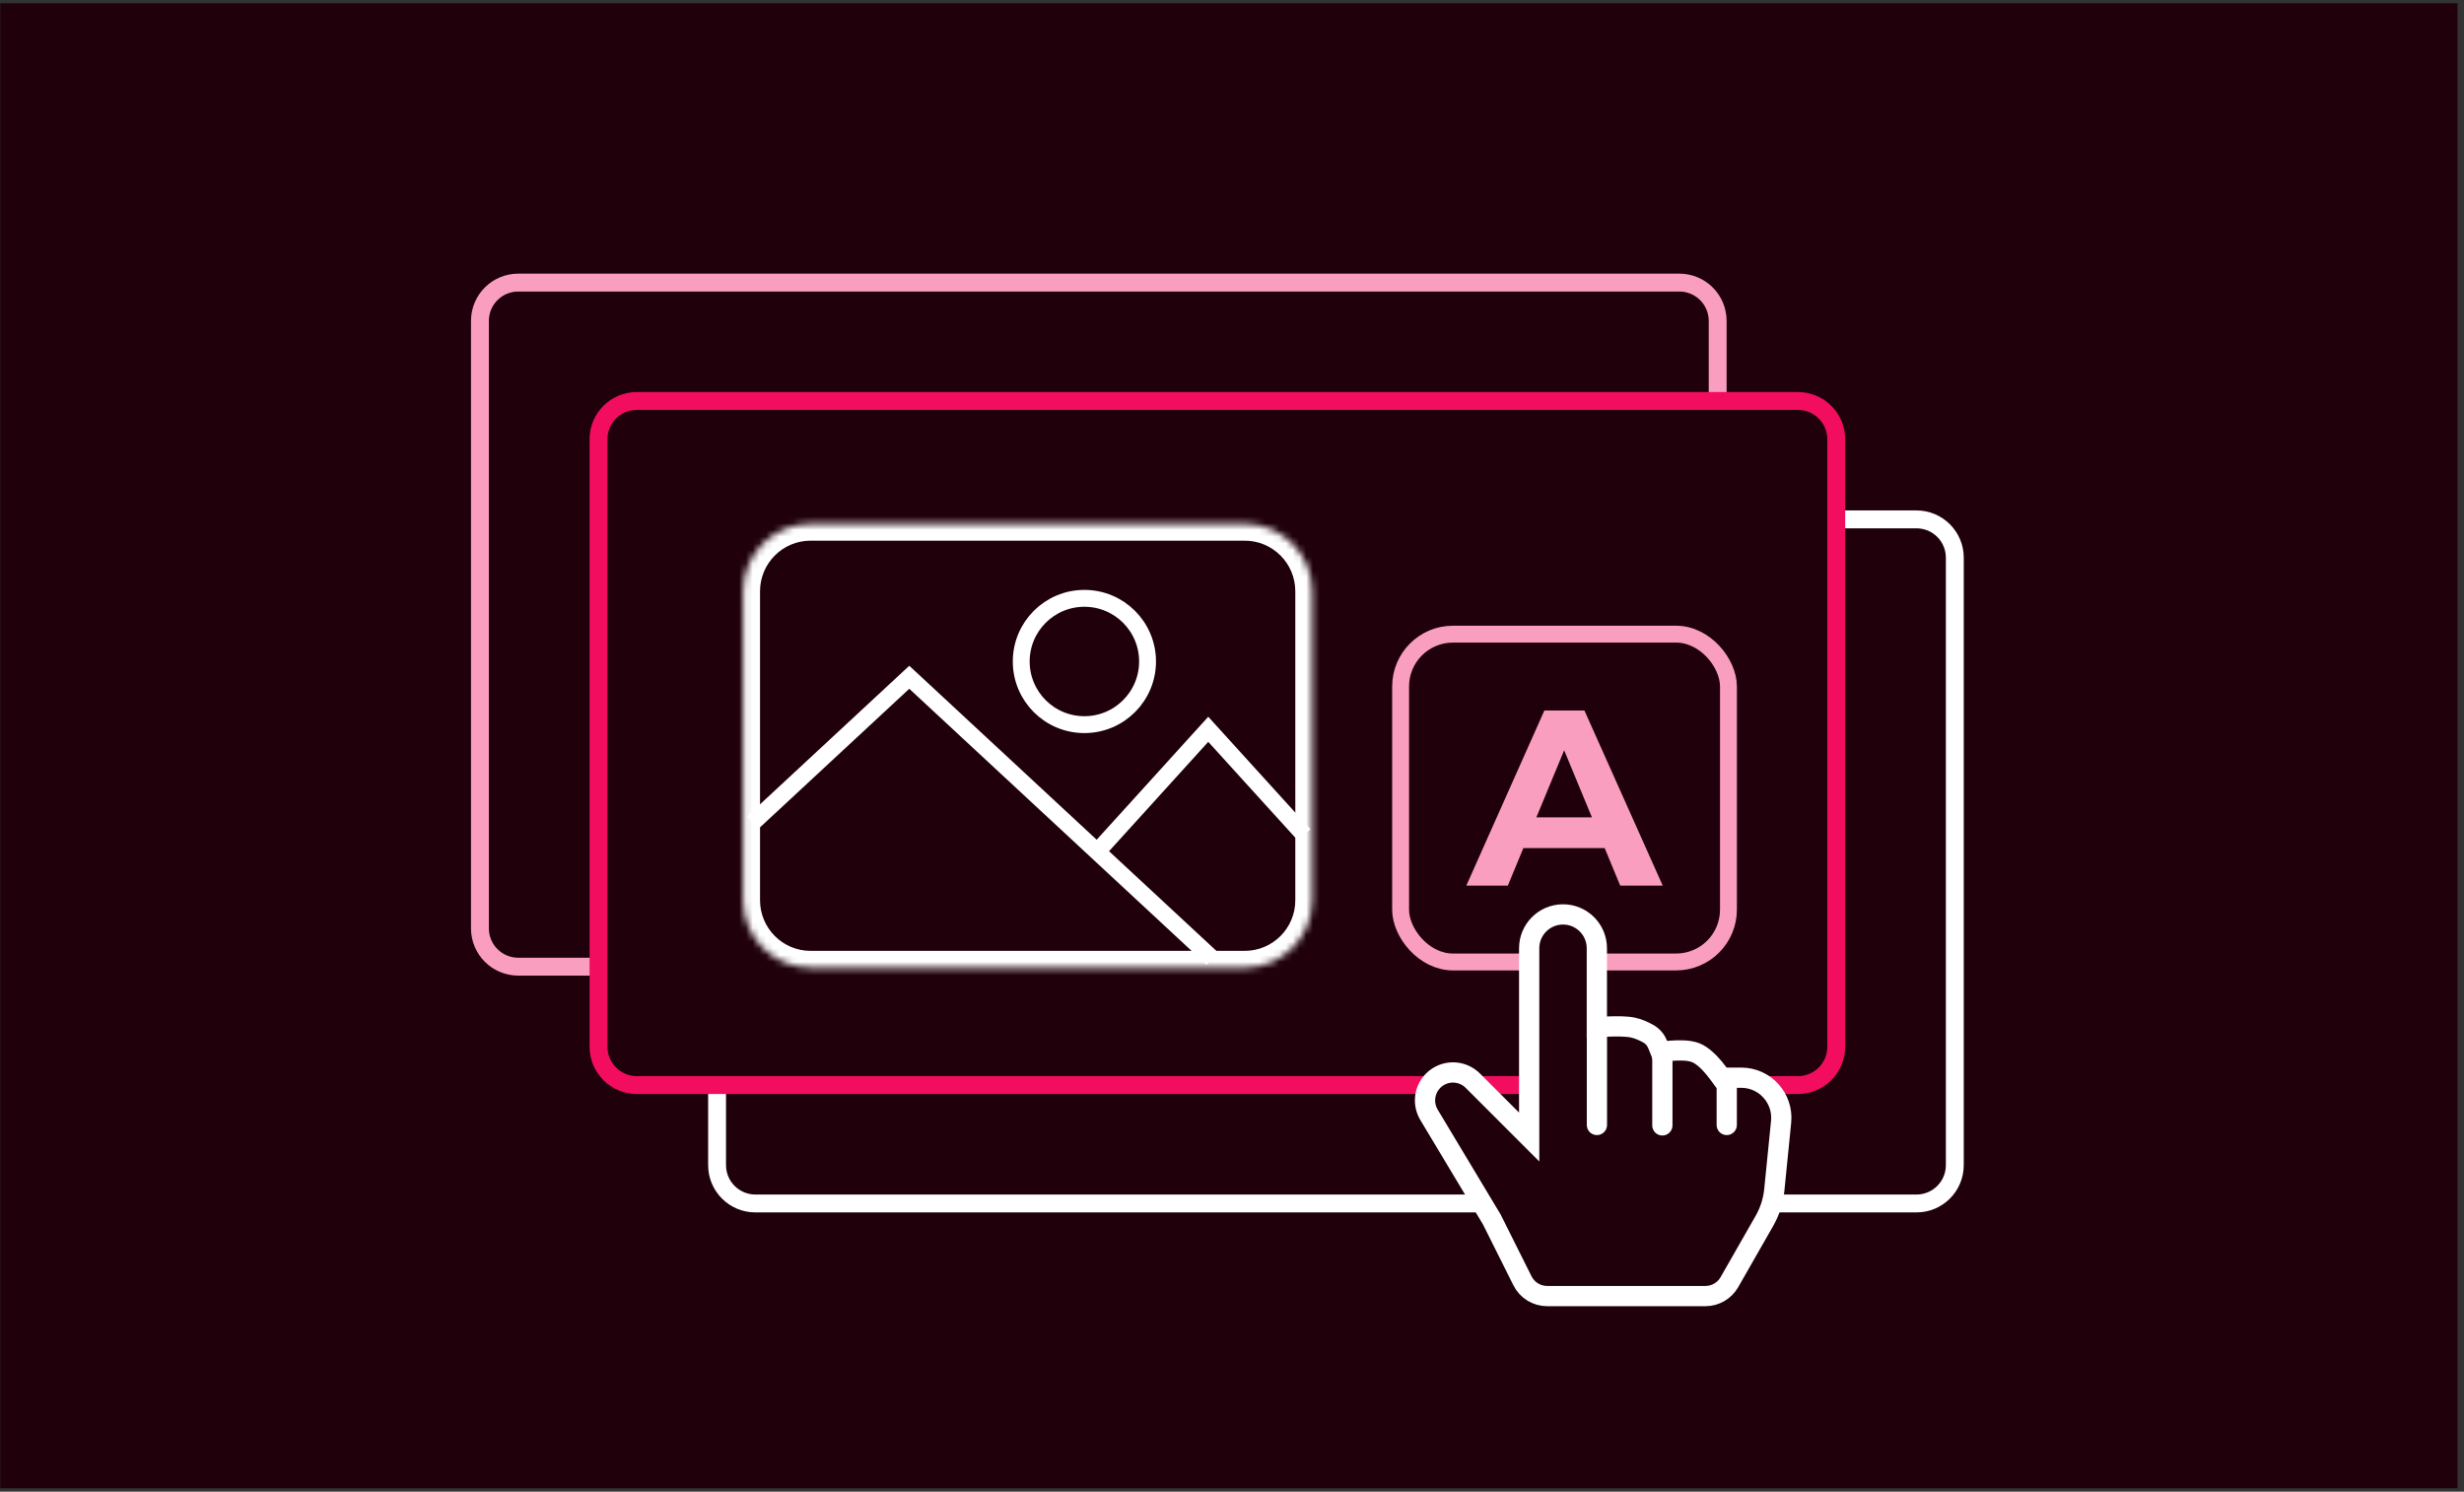 <svg width="365" height="221" viewBox="0 0 365 221" fill="none" xmlns="http://www.w3.org/2000/svg">
<rect x="0" y="0" width="365" height="221" fill="#333333" stroke="none"/>
<rect width="364" height="220" transform="translate(0.035 0.488)" fill="#1F000B"/>
<path d="M71.094 47.541C71.094 44.407 73.634 41.867 76.769 41.867L248.769 41.867C251.903 41.867 254.444 44.407 254.444 47.541V137.542C254.444 140.676 251.903 143.217 248.769 143.217L76.769 143.216C73.634 143.216 71.094 140.676 71.094 137.541V47.541Z" fill="#1F000B" stroke="#FA9EBF" stroke-width="2.65"/>
<path d="M106.223 82.622C106.223 79.487 108.763 76.947 111.898 76.947L283.897 76.947C287.032 76.947 289.572 79.487 289.572 82.622V172.622C289.572 175.756 287.032 178.297 283.897 178.297L111.898 178.297C108.763 178.297 106.223 175.756 106.223 172.622V82.622Z" fill="#1F000B" stroke="white" stroke-width="2.65"/>
<path d="M88.658 65.081C88.658 61.947 91.199 59.406 94.333 59.406L266.333 59.406C269.467 59.406 272.008 61.947 272.008 65.081V155.081C272.008 158.216 269.467 160.756 266.333 160.756L94.333 160.756C91.199 160.756 88.658 158.215 88.658 155.081V65.081Z" fill="#1F000B" stroke="#F20D5F" stroke-width="2.65"/>
<path d="M240.006 131.209L237.708 125.649H225.66L223.362 131.209H217.209L228.774 105.262H234.705L246.307 131.209H240.006ZM227.588 121.09H235.817L231.703 111.156L227.588 121.09Z" fill="#FA9EBF"/>
<rect x="207.476" y="93.953" width="48.565" height="48.565" rx="7.75" stroke="#FA9EBF" stroke-width="2.5"/>
<mask id="path-6-inside-1_1336_2235" fill="white">
<path d="M110.086 87.601C110.086 82.079 114.563 77.601 120.086 77.601H184.377C189.9 77.601 194.377 82.079 194.377 87.601V133.374C194.377 138.897 189.9 143.374 184.377 143.374H120.086C114.563 143.374 110.086 138.897 110.086 133.374V87.601Z"/>
</mask>
<path d="M110.086 87.601C110.086 82.079 114.563 77.601 120.086 77.601H184.377C189.9 77.601 194.377 82.079 194.377 87.601V133.374C194.377 138.897 189.9 143.374 184.377 143.374H120.086C114.563 143.374 110.086 138.897 110.086 133.374V87.601Z" fill="#1F000B"/>
<path d="M120.086 80.101H184.377V75.101H120.086V80.101ZM191.877 87.601V133.374H196.877V87.601H191.877ZM184.377 140.874H120.086V145.874H184.377V140.874ZM112.586 133.374V87.601H107.586V133.374H112.586ZM120.086 140.874C115.944 140.874 112.586 137.516 112.586 133.374H107.586C107.586 140.278 113.182 145.874 120.086 145.874V140.874ZM191.877 133.374C191.877 137.516 188.519 140.874 184.377 140.874V145.874C191.281 145.874 196.877 140.278 196.877 133.374H191.877ZM184.377 80.101C188.519 80.101 191.877 83.459 191.877 87.601H196.877C196.877 80.698 191.281 75.101 184.377 75.101V80.101ZM120.086 75.101C113.182 75.101 107.586 80.698 107.586 87.601H112.586C112.586 83.459 115.944 80.101 120.086 80.101V75.101Z" fill="white" mask="url(#path-6-inside-1_1336_2235)"/>
<path d="M111.495 121.879L134.694 100.338L179.581 142.015" stroke="white" stroke-width="2.5"/>
<path d="M162.418 126.309L178.982 108.047L193.19 123.694" stroke="white" stroke-width="2.5"/>
<circle cx="160.634" cy="98.001" r="9.356" stroke="white" stroke-width="2.5"/>
<path d="M236.547 150.593V152.159L238.112 152.091C238.168 152.089 238.225 152.086 238.282 152.084C239.448 152.039 240.884 152.036 241.839 152.227C242.663 152.392 243.488 152.77 244.152 153.14C244.833 153.518 245.298 154.099 245.57 154.778L245.99 155.824L247.112 155.711C247.26 155.696 247.414 155.682 247.572 155.67C248.735 155.58 250.21 155.569 251.206 155.967C252.207 156.368 253.187 157.364 253.891 158.204C254.146 158.508 254.372 158.802 254.558 159.053L255.007 159.663H255.765H257.929C261.445 159.663 264.192 162.699 263.842 166.197L262.832 176.302C262.671 177.911 262.173 179.469 261.37 180.873L256.178 189.959C255.451 191.231 254.099 192.016 252.634 192.016H229.183C227.637 192.016 226.223 191.143 225.532 189.76L221.01 180.716L220.985 180.665L220.955 180.616L211.683 165.163C210.545 163.266 211.098 160.81 212.938 159.583C214.582 158.487 216.77 158.704 218.167 160.101L223.962 165.896L226.522 168.456V164.835V140.486C226.522 137.718 228.766 135.474 231.535 135.474C234.303 135.474 236.547 137.718 236.547 140.486V150.593Z" fill="#1F000B" stroke="white" stroke-width="3"/>
<path fill-rule="evenodd" clip-rule="evenodd" d="M235.057 166.667V152.945H238.057V166.667C238.057 167.495 237.385 168.167 236.557 168.167C235.728 168.167 235.057 167.495 235.057 166.667ZM244.752 166.731L244.752 155.755L247.752 155.755L247.752 166.731C247.752 167.559 247.08 168.231 246.252 168.231C245.424 168.231 244.752 167.559 244.752 166.731ZM254.288 159.95V166.667C254.288 167.495 254.96 168.167 255.788 168.167C256.617 168.167 257.288 167.495 257.288 166.667V159.95H254.288Z" fill="white"/>
</svg>
